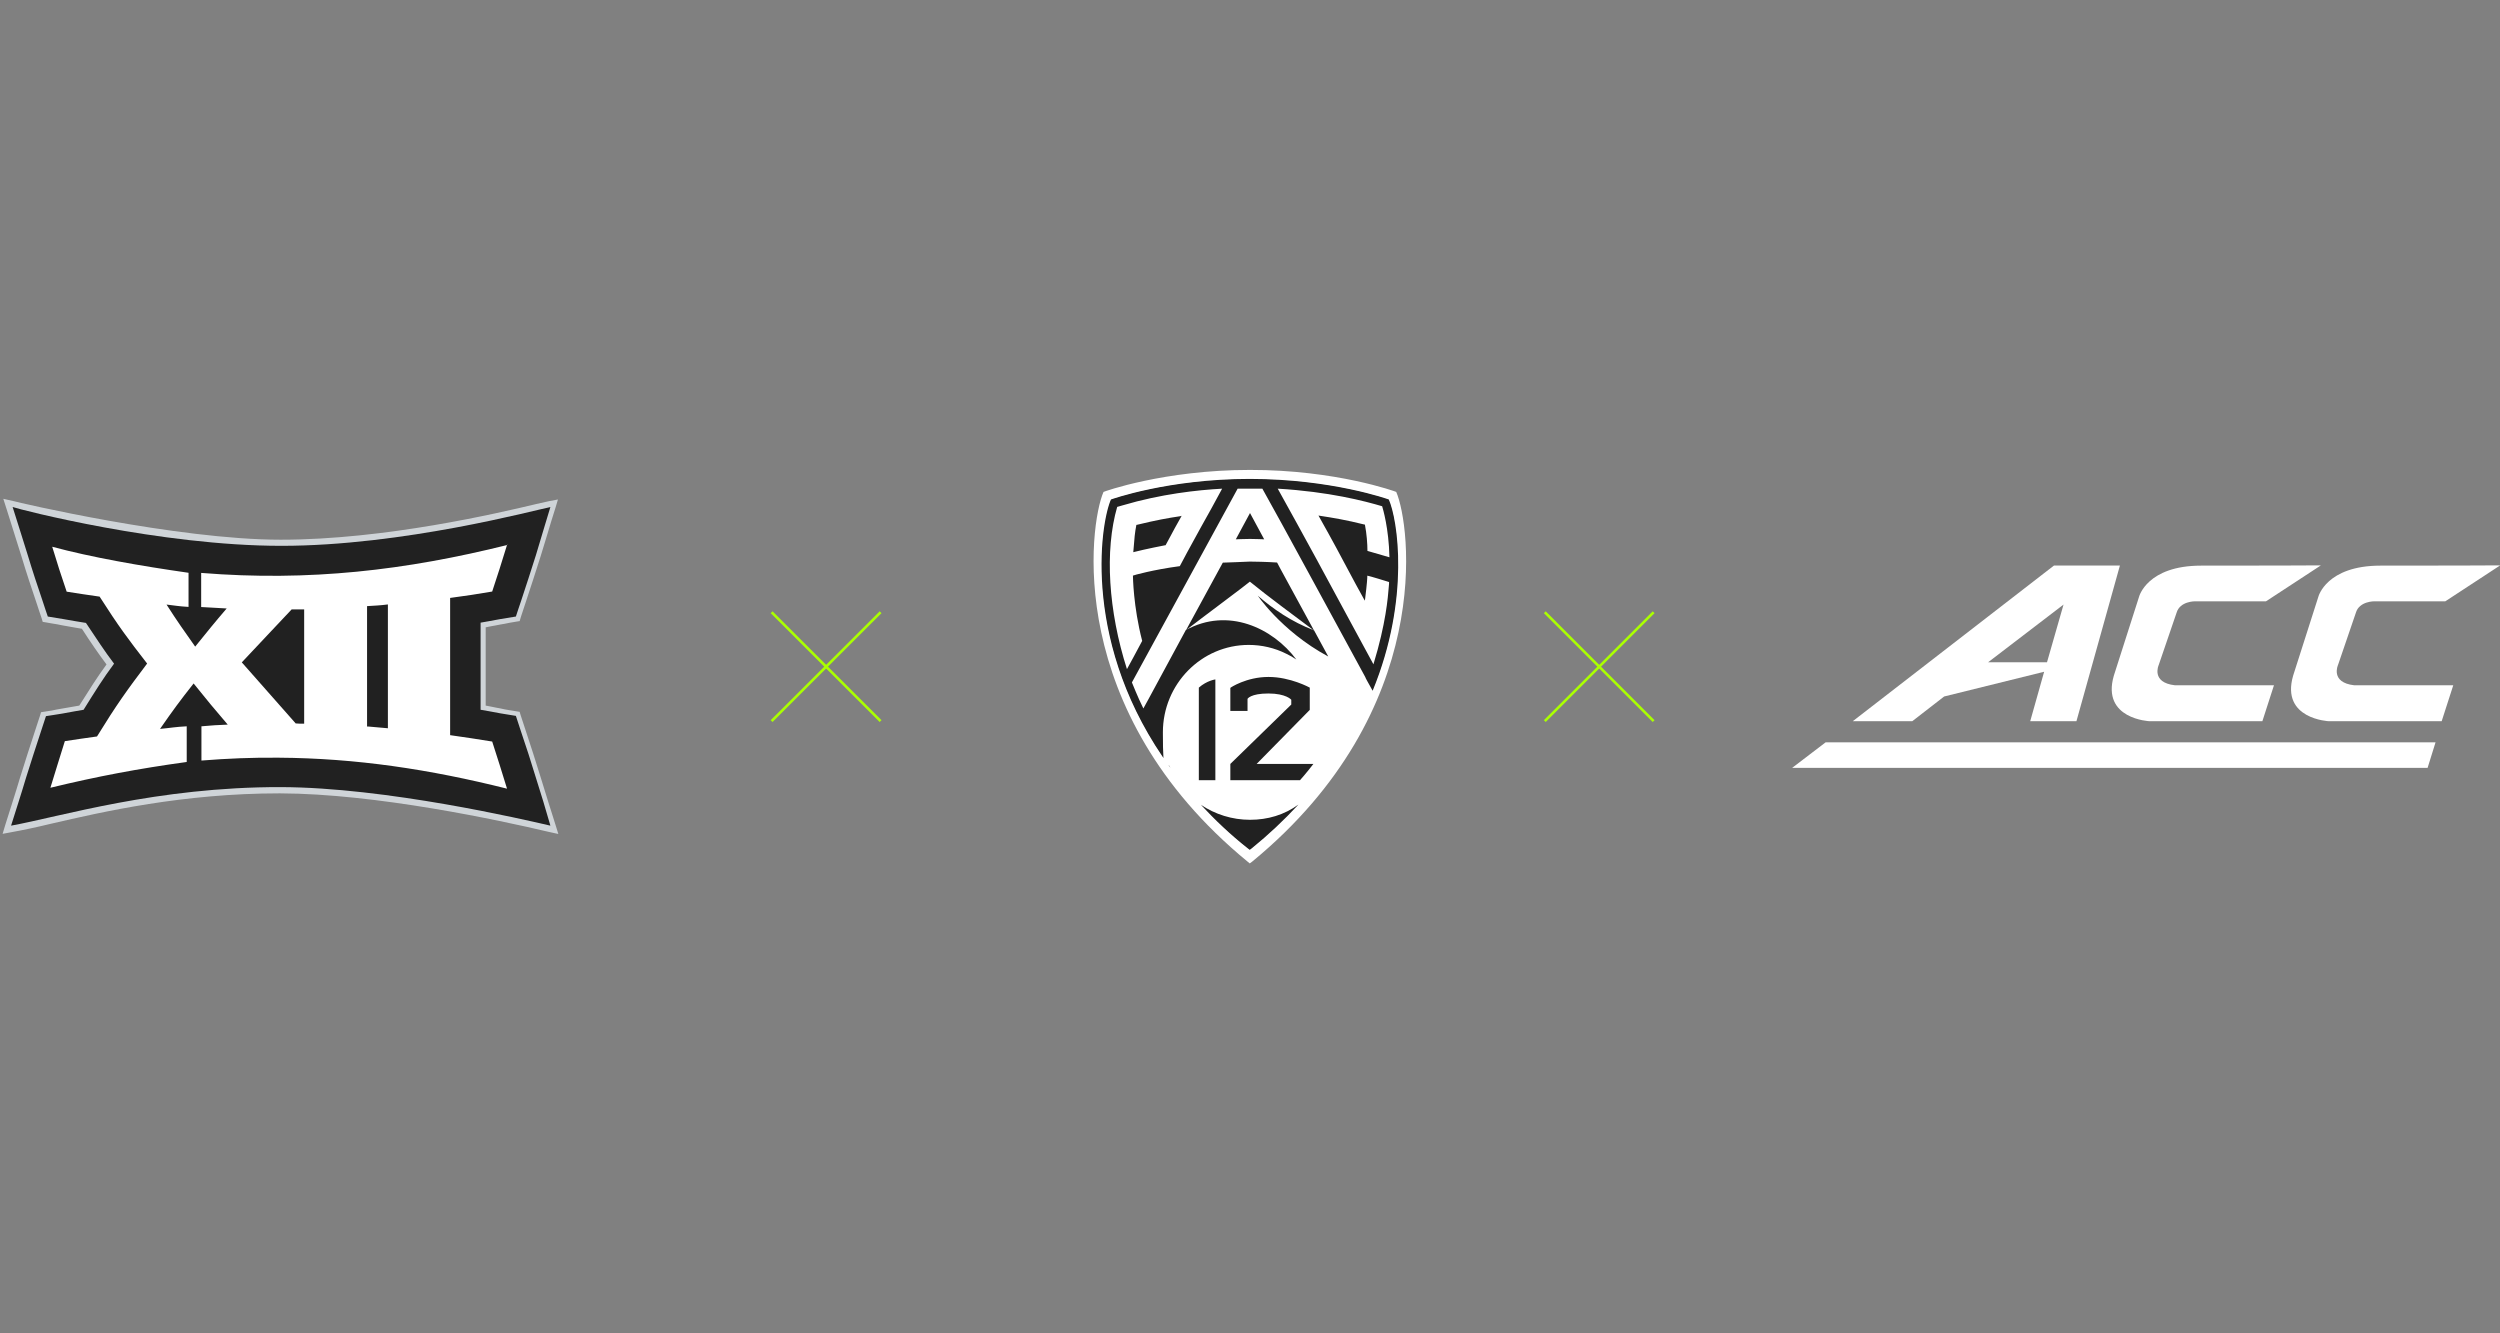 <?xml version="1.0" encoding="UTF-8"?>
<svg id="Layer_1" data-name="Layer 1" xmlns="http://www.w3.org/2000/svg" version="1.1" viewBox="0 0 1920 1024">
  <rect x="0" y="0" width="1920" height="1024" fill="#808080" stroke="none"/>
  <defs>
    <style>
      .cls-1 {
        fill: none;
        stroke: #af0;
        stroke-miterlimit: 10;
        stroke-width: 2px;
      }

      .cls-2 {
        fill: #212121;
      }

      .cls-2, .cls-3, .cls-4 {
        stroke-width: 0px;
      }

      .cls-3 {
        fill: #cfd4d8;
      }

      .cls-4 {
        fill: #fff;
      }
    </style>
  </defs>
  <g>
    <path class="cls-3" d="M2.6,383.3l2.5,7.8c3.8,12.2,7.8,24.7,11.6,36.9,3.6,12,7.6,24,11.6,35.8,1.3,3.8,2.5,7.8,3.8,11.4l.7,2.4,2.5.4c1.6.4,3.3.5,5.1.9,2.4.4,4.7.7,7.1,1.3,5.8,1.1,10.4,1.8,15.4,2.7,6.9,10.7,12.4,18.7,18.9,27.4-7.3,10-12.9,18.9-20.9,31.6-4.4.7-8.4,1.5-14.4,2.5-2,.4-4.5.7-6.7,1.3-2,.4-4,.5-5.8.9l-2.5.4-.7,2.4c-1.3,3.8-2.5,7.8-3.8,11.6-4,12-7.8,24.2-11.6,36.2-3.6,12.2-7.6,24.3-11.4,36.5l-2,6.7,6.9-1.3c8.4-1.5,18.4-3.6,30-6.4,40.5-9.4,101.9-23.4,175.7-23.4h.5c73.6.2,168.8,20.7,206.4,29.6l7.3,1.6-2.2-7.1c-3.6-11.6-7.6-23.8-11.4-36.5-4.5-14.5-6.9-22-11.6-36.2-1.3-3.8-2.5-7.8-3.8-11.6l-.7-2.4-2.5-.4c-1.8-.4-3.6-.5-5.5-.9-2.2-.4-4.5-.7-6.7-1.3-2.5-.4-4.7-.9-6.7-1.3-1.6-.4-3.1-.5-4.7-.9v-60.1c1.5-.4,2.9-.5,4.5-.9,2-.4,4.2-.7,6.9-1.3,2.2-.4,4.5-.7,6.9-1.3,1.8-.4,3.6-.5,5.3-.9l2.5-.4.7-2.4.7-2.2c1.1-3.1,2-6.2,3.1-9.4,4-12,7.8-23.8,11.6-35.8,1.6-5.5,3.5-11.1,5.1-16.7,2-6.5,4-13.6,6.2-20.2l2-6.7-6.9,1.3c-1.8.4-4.9,1.1-9.8,2.2-28.9,6.9-116.1,27.4-196.2,27.4s-203.9-29.1-205-29.6l-8-1.8h0v.2Z"/>
    <path class="cls-2" d="M411.6,597.4c-3.6-12-7.6-24.2-11.6-36-1.3-3.8-2.5-7.8-3.8-11.6-3.8-.7-8.4-1.3-12.2-2-6.2-1.1-10.2-2-14.9-2.7v-66.9c4.7-.7,8.5-1.6,14.9-2.7,3.8-.7,8.2-1.3,12.2-2,1.3-3.8,2.5-7.8,3.8-11.4,4-12,7.8-23.8,11.6-35.8,3.8-12.4,7.3-24.7,11.1-36.9-12,2.4-113.4,29.8-206.6,29.8s-200.6-27.8-206.4-29.8c3.8,12.2,7.8,24.5,11.6,36.9,3.6,12,7.6,24,11.6,35.8,1.3,3.8,2.5,7.8,3.8,11.4,3.8.7,8.2,1.3,12.2,2,6.9,1.3,11.8,2,17.1,2.9,8.4,12.5,14,21.3,21.6,31.3-8.4,11.3-14.5,21.1-23.4,35.4-5.1.9-9.4,1.6-16.2,2.9-3.8.7-8.5,1.3-12.7,2-1.3,3.8-2.5,7.8-3.8,11.6-4,12-7.8,24-11.6,36-3.6,12.2-7.6,24.3-11.4,36.5,38-6.9,112.1-29.8,207.1-29.6,80.9.2,186.8,24.9,207.1,29.6-3.5-12.4-7.3-24.7-11.1-36.7"/>
    <path class="cls-4" d="M390.2,418.4c-78.5,19.6-152.8,28.3-235.7,21.6v26.2c9.1.4,10.5.7,19.6,1.1-9.8,11.4-14.5,17.3-24.2,29.3-8.7-12.4-13.3-18.7-22-32.3,7.8.9,8.7,1.3,16.9,1.8v-26.2c-37.1-5.3-75.2-12-104.7-20,4.5,14.7,6.4,20.7,11.1,34.5,10.2,1.6,15.3,2.4,25.3,3.8,14.5,22.7,21.8,32.5,36.5,51.4-15.4,20.4-23.3,31.3-38.5,56-10,1.3-14.9,2.2-24.7,3.6-4.5,14-6.4,20.9-11.1,35.8,35.8-8.7,67.6-14.7,104.7-19.8v-27.4c-9.4.5-11.1,1.1-20.5,2,10.2-14.7,15.3-21.6,25.8-34.9,10.4,12.9,15.6,19.3,26.2,31.6-9.3.4-11.1.5-20.2,1.3v26.3c19.8-1.6,39.6-2.4,59.4-2.2,59.4.4,115.9,8.9,175.3,23.8-4.5-14.9-6.9-22-11.4-36.2-12.7-2-19.3-3.1-32.3-4.9v-105.4c13.1-1.8,19.6-2.7,32.3-4.9,4.5-13.8,6.9-20.9,11.4-35.8l.7-.2h0ZM297.9,464.6v94.7c-4.9-.4-9.8-.9-14.7-1.3h-1.3v-92.5c6-.4,10-.5,16-1.3v.4ZM233.6,468v87.8c-2.7,0-3.8,0-6.5-.2-16.5-18.9-24.9-28-41.4-46.9,15.3-16.4,22.9-24.2,38.3-40.7h9.6,0Z"/>
  </g>
  <g>
    <path class="cls-2" d="M1066.9,383.5c-.2-.2-44.1-15.9-107-15.9h0c-63.1,0-106.8,15.7-107,15.9-10.4,23.3-29.1,159.2,105.3,268.3l1.7,1.3h0l1.7-1.3c134.5-109,115.6-244.9,105.3-268.3"/>
    <path class="cls-4" d="M960,360.9c-66.2,0-112.3,16.7-112.5,16.9-10.9,24.9-30.7,167.8,110.6,283.9l1.7,1.4h0l1.9-1.4c141.2-116.1,121.5-259,110.6-283.9,0-.1-46-17-112.4-16.9h0ZM959.8,367.8h0c62.9,0,106.6,15.7,106.8,15.8,6.7,14.9,16.7,76.1-12.4,146.9l-4.3-7.7c-.4-.8-.8-1.5-1.2-2.3v-.2c-10.1-18.5-69.6-128.2-79.2-145h-19l-81.2,148.8c.7,1.5,4.1,10.5,8.8,20,1.2-2.3,5.6-10,10.6-19.5,5.9-10.9,13.7-25.2,22-40.7,32.4-17.8,66.7-1.7,84.9,22.6q-.1,0,0,0c-2.5-1.7-5.1-3.2-7.7-4.4-8.9-4.5-18.9-6.8-28.9-6.8-36.3,0-65.9,30.1-65.9,67.1s2.1,19.1,5.8,27.3c-68.2-93.1-54.1-187-45.7-206.1,0,0,43.7-15.8,106.6-15.8h0ZM938.7,375.3c-18.9,1-47.2,4.1-76.5,12.8l-.7.2h0l-3.5,1c-9.7,33.5-6.8,79.9,7.5,124.6,1.7-3.1,7.5-13.7,11.7-21.7-6.9-26.5-7.1-49.7-7.1-49.9v-.3h.2c.2-.2,15.4-4.5,35.8-7.2,1.5-3.1,8.2-15.3,16-29.5,5.8-10.1,11.1-20.1,16.5-30h0ZM981.3,375.3c19.3,34.7,41.8,76.1,56.7,103.9,8.6,15.8,15.1,27.8,16.8,31,9.6-31.4,11.1-51.2,11.8-59.7.2-1.4.2-2.6.2-3.5-5.6-1.7-11.1-3.5-16.7-4.9v.2c0,1.5-.2,5.7-1.7,17.7l-.2,1.3-.7-1.2c-4.3-7.7-7.9-14.4-12.1-22.3-5.2-9.8-11.7-22.1-22.4-41.1l-.4-.8.9.2c10.5,1.6,20.2,3.2,34.6,6.8h.2v.3c1.3,6.5,1.9,14.6,1.9,19.9,6,1.7,14.6,4.3,16.9,4.9-.5-22.5-5.1-37.5-5.6-39.2-13.1-3.9-40.8-11.2-80.2-13.5h0ZM960,394l10.9,20.2s-6.8-.3-10.9-.3-10.9.3-10.9.3l10.9-20.2ZM907.5,396.1l-.4.8c-4.3,7.5-5.9,10.7-8.4,15.3-1,1.7-2,3.7-3.4,6.3v.2h-.2c-.2,0-15.9,3.1-24,5.2l-.7.2v-.5c.8-10.6,1.2-14.6,2.3-20.3v-.2h.3c15.3-3.7,23.7-5.2,33.7-6.7l.8-.3h0ZM960,431.3c2.7,0,13.3.2,20.5.7h.2l.2.2,2.7,5.1c8.3,15.1,17,31.2,25.6,47-11.6-8.7-36.7-27.2-49.3-37.6-1.1,1.2-39.1,29.5-49,37.2,9.3-17.2,19.4-35.6,28.1-51.6l.2-.2h.2c6.5-.3,13.4-.4,20.4-.8h.2ZM966.1,457.6c11.7,10.1,25.7,19.9,43.1,26.5,3.7,6.8,7.6,14,10.9,20.1-37-19.9-55.9-49.3-54-46.6h0ZM974.3,519.9c16.8,0,31.6,8.2,31.6,8.2v17.1l-40.8,41.5h43.6s-6.1,7.9-10.3,12.5h-53.5v-12.5l46.8-45.6v-3.7s-3.9-4.8-17.6-4.8-16,4.1-16,4.1v9.3h-13.2v-17.7c0-.2,12.4-8.4,29.2-8.4h.2ZM933.4,521.7v77.5h-12.7v-71.1c6.3-5.5,12.7-6.3,12.7-6.3h0ZM922,617.9c11.2,7.6,24.4,11.7,38,11.7s26.2-3.7,37.2-11.7c-11.1,12-23,23.2-35.7,33.5l-1.7,1.3h0l-1.7-1.3c-12.9-10.1-24.9-21.5-36-33.5h0Z"/>
  </g>
  <g>
    <polygon class="cls-4" points="1376.4 589.7 1402.1 570.1 1870.5 570.1 1864.4 589.7 1376.4 589.7"/>
    <path class="cls-4" d="M1577.5,434.3l-154.6,119.6h45.7l24.5-19,76.8-19-10.7,38h35.5l33.4-119.6h-50.6ZM1572.2,508.6h-45.3l57.9-44.3-12.7,44.3h0Z"/>
    <path class="cls-4" d="M1782.3,434.3l-42,27.5h-54.4s-11.7-.2-14.3,8.8l-13.7,40.1s-6.2,13.5,12.5,15.6h76l-8.9,27.6h-86.6s-37.1-1.6-27.5-34.9l19.4-60.7s6.1-23.9,47.7-23.9,91.7-.1,91.9-.2h0Z"/>
    <path class="cls-4" d="M1920,434.3l-42,27.5h-54.4s-11.7-.2-14.3,8.8l-13.7,40.1s-6.2,13.5,12.5,15.6h76l-8.9,27.6h-86.6s-37.1-1.6-27.5-34.9l19.4-60.7s6.1-23.9,47.7-23.9,91.7-.1,91.9-.2h0Z"/>
  </g>
  <g id="Layer_2-2" data-name="Layer 2-2">
    <line class="cls-1" x1="1186.4" y1="553.8" x2="1270" y2="470.2"/>
    <line class="cls-1" x1="1270" y1="553.8" x2="1186.4" y2="470.2"/>
  </g>
  <g id="Layer_2-2-2" data-name="Layer 2-2-2">
    <line class="cls-1" x1="592.6" y1="553.8" x2="676.3" y2="470.2"/>
    <line class="cls-1" x1="676.3" y1="553.8" x2="592.6" y2="470.2"/>
  </g>
</svg>